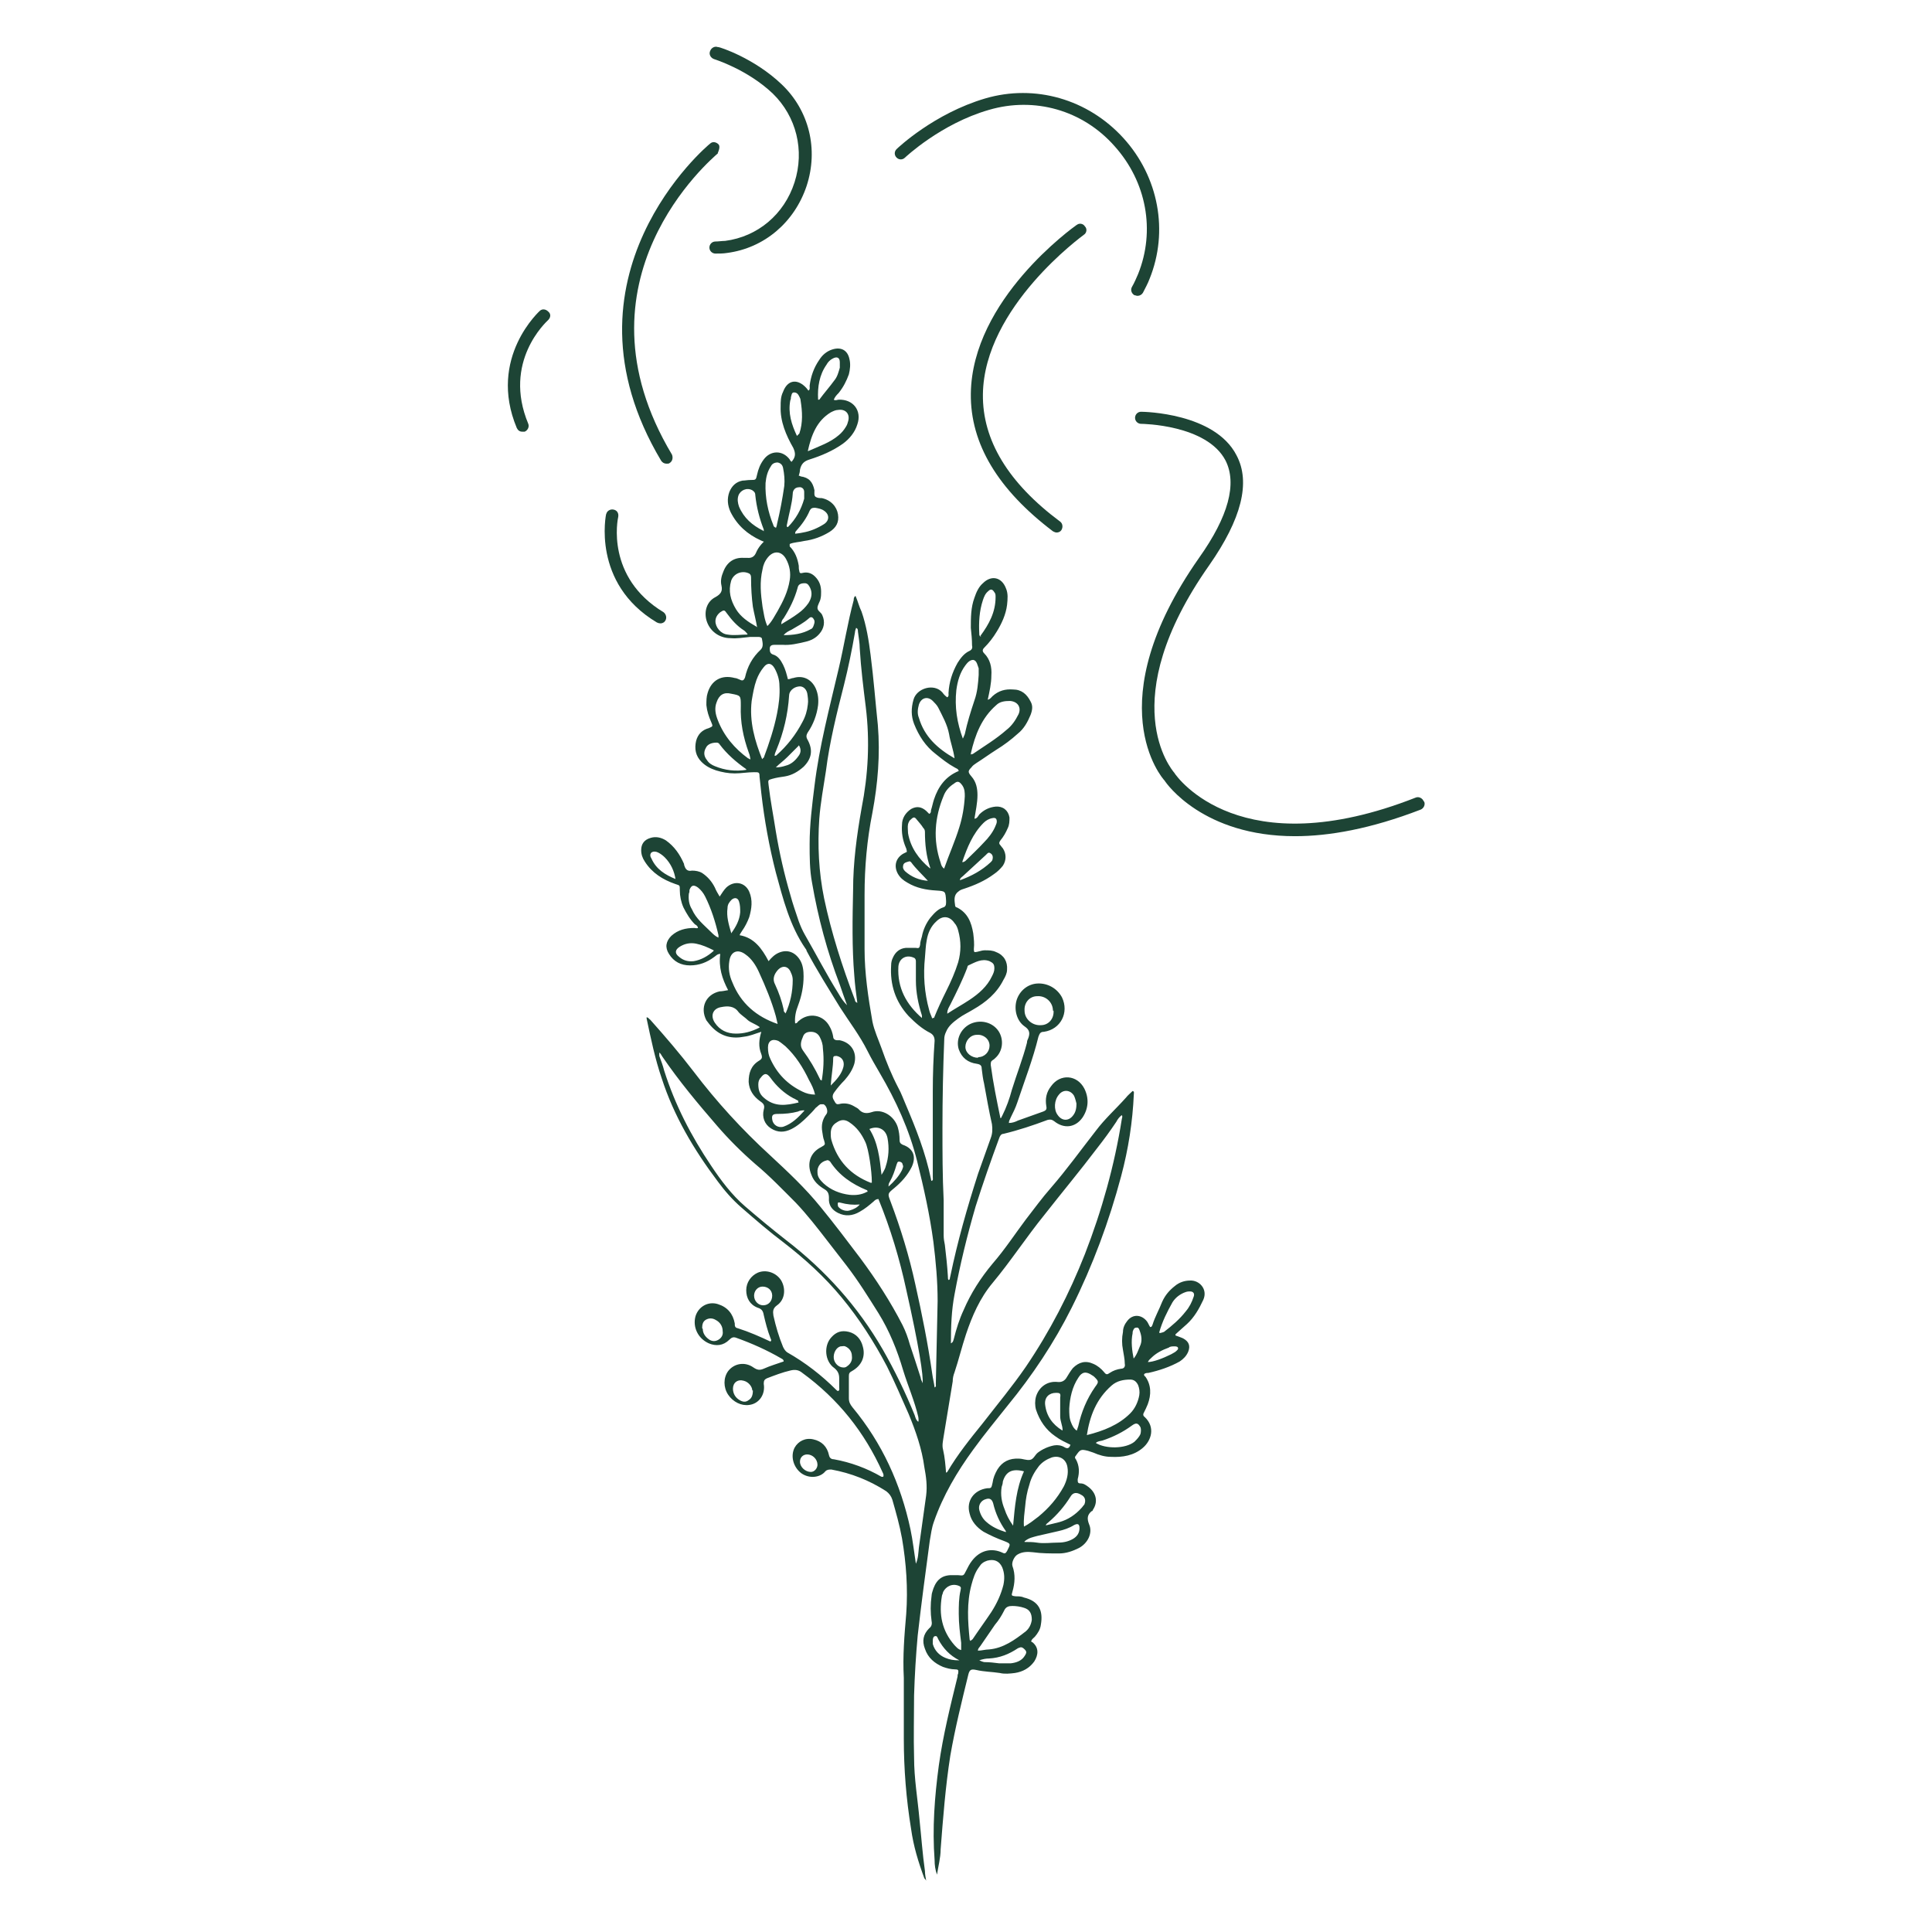 <svg viewBox="0 0 32 32" xmlns="http://www.w3.org/2000/svg" id="Layer_1"><path fill="#1d4435" d="M12.73,9c-.05-.02-.09-.03-.13-.05-.22-.1-.39-.25-.5-.47-.05-.11-.06-.22-.02-.33.04-.1.11-.17.22-.19.04,0,.08-.01.13-.01.09,0,.09,0,.11-.09.02-.09.05-.17.11-.25.11-.15.31-.16.43,0,0,.01.02.03.03.04.07-.08.07-.14.03-.23-.12-.21-.22-.44-.21-.69,0-.08,0-.16.04-.24.07-.19.22-.22.36-.09.02.02.04.04.06.07.03-.02.02-.05.02-.08.02-.16.07-.3.16-.43.05-.08.12-.14.21-.17.15-.05.26.01.29.16.02.08.01.17-.01.25-.04.11-.09.21-.17.31-.03.03-.06.06-.08.11.03.02.06,0,.08,0,.24-.01.39.18.31.41-.04.13-.13.24-.24.32-.17.12-.36.2-.55.26-.1.03-.14.08-.16.17,0,.03-.01.07-.02.1.02,0,.03.01.03.01.14.02.2.09.23.23,0,.04-.01.09.02.11.03.02.07.02.1.02.15.03.25.14.27.27.02.13-.03.22-.14.29-.13.08-.27.13-.42.15-.08.02-.17.02-.24.05,0,.02,0,.03,0,.04.09.09.13.2.15.32,0,.03,0,.06.01.09,0,.03.02.04.05.03.08-.02.15,0,.21.06.07.07.1.15.1.25,0,.04,0,.08-.01.12-.01.05-.05.1-.05.15,0,.05.06.07.08.12.05.11.03.22-.05.31-.06.07-.14.11-.23.13-.13.03-.25.06-.38.05-.04,0-.08,0-.13,0-.04,0-.08.01-.08.06,0,.04,0,.08.05.1.08.02.13.09.17.17.04.08.06.16.08.24.04,0,.06-.02.09-.02.16-.05.3.02.37.17.04.09.05.18.04.28-.02.16-.08.32-.17.45-.03.05-.03.08,0,.13.09.17.06.31-.07.44-.09.08-.19.14-.31.16-.07.01-.14.02-.21.04-.07.02-.07.02-.06.1.03.26.08.51.12.77.06.36.14.71.24,1.05.04.15.09.29.14.44.03.08.06.15.1.22.19.33.36.66.56.98.04.07.08.13.14.19-.04-.11-.08-.22-.12-.34-.21-.55-.36-1.11-.46-1.69-.04-.21-.04-.43-.04-.64,0-.32.04-.64.08-.96.08-.66.25-1.3.4-1.94.09-.38.15-.77.25-1.14,0-.02,0-.05.03-.07.04.09.06.18.1.26.08.23.12.48.15.72.05.39.08.78.12,1.16.04.49,0,.97-.09,1.45-.09.45-.13.9-.13,1.36,0,.3,0,.6,0,.9,0,.4.06.8.13,1.2.03.15.1.3.15.44.08.23.17.45.28.66.05.09.08.18.12.27.17.4.33.8.42,1.24,0,0,0,.02.01.03.03-.01.02-.04.02-.06,0-.48,0-.96,0-1.43,0-.28.01-.55.03-.83,0-.06-.02-.1-.07-.13-.14-.07-.25-.17-.36-.28-.22-.24-.31-.52-.29-.84,0-.05.01-.09.03-.13.04-.09.11-.15.21-.16.06,0,.11,0,.17,0,.05.01.06,0,.07-.05,0-.05.02-.1.03-.14.02-.11.07-.22.14-.31.06-.07.12-.14.21-.17.04-.01.05-.04.05-.08,0,0,0-.02,0-.03-.01-.16-.01-.16-.16-.17-.17-.01-.33-.04-.48-.13-.07-.04-.12-.08-.16-.15-.07-.13-.03-.26.09-.33.02-.01.04-.02.06-.03,0-.03-.01-.06-.02-.08-.05-.12-.07-.24-.06-.37,0-.11.06-.2.15-.26.09-.05.17-.04.25.03.02.02.03.03.05.05.03-.01.03-.04.03-.06.02-.06.03-.12.05-.18.07-.21.19-.38.41-.47-.01-.04-.04-.04-.07-.06-.11-.06-.21-.14-.31-.22-.17-.13-.28-.3-.36-.5-.05-.13-.05-.26-.01-.4.05-.19.34-.28.48-.12.02.03.05.06.08.08.03-.02.02-.05.02-.07.01-.18.06-.34.15-.5.05-.08.11-.16.2-.2.04-.02.05-.05.04-.09,0-.1-.01-.19-.02-.29,0-.17,0-.34.06-.5.03-.09.07-.18.14-.24.14-.14.31-.1.38.08.04.09.03.18.02.28-.02.16-.09.31-.17.44-.06.1-.13.19-.21.27-.03.03-.03.06,0,.09.1.1.13.23.12.37,0,.13-.03.26-.06.4.04-.01.06-.04.08-.06.1-.09.21-.12.34-.11.14,0,.23.08.29.2.04.07.03.14,0,.22-.05.12-.11.23-.21.31-.11.1-.23.19-.36.27-.11.07-.22.15-.33.22-.03.02-.06.04-.08.07-.06.06-.06.08,0,.15.08.09.1.2.1.31,0,.13-.03.26-.05.39.04,0,.06-.04.08-.07.08-.08.17-.12.27-.13.12-.01.21.06.23.18,0,.06,0,.12-.03.18-.03.07-.07.14-.12.2-.02.03-.03.05,0,.08.01.01.02.03.04.05.06.09.06.2,0,.29-.04.05-.09.1-.15.14-.15.11-.31.18-.49.24-.03.01-.07.02-.1.05-.08.06-.06.15-.05.23,0,.02.02.03.03.03.18.09.24.25.27.43.01.09.02.17.01.26,0,.02,0,.03.01.05.06,0,.11-.03.17-.03.07,0,.13,0,.19.03.13.05.19.16.18.29,0,.06-.03.12-.06.17-.11.22-.29.37-.5.49-.08.05-.17.09-.25.15-.08.06-.16.12-.2.22-.02.04-.03.08-.03.12-.02.49-.03.98-.03,1.47,0,.4,0,.8.02,1.2,0,.19,0,.38,0,.58,0,.06.01.11.02.16.02.17.04.35.05.52,0,.02,0,.05.01.06.03,0,.02-.04.03-.06.12-.58.28-1.14.46-1.7.07-.2.14-.39.21-.59.03-.08.03-.15.02-.23-.05-.22-.09-.45-.13-.67-.02-.08-.03-.17-.04-.25,0-.05-.02-.07-.08-.08-.15-.02-.25-.1-.3-.24-.05-.16.03-.34.19-.42.17-.08.37-.03.47.12.09.14.07.33-.05.44-.01.01-.03.03-.05.04-.03.02-.03.04-.03.08.04.3.1.59.16.88,0,0,0,0,0,0,.02,0,.02-.03.03-.04.07-.14.12-.28.16-.43.08-.26.18-.51.25-.78,0-.03.01-.05.02-.07.03-.08.03-.14-.06-.2-.13-.09-.18-.28-.13-.44.05-.15.18-.26.34-.27.17-.01.33.08.41.23.12.25-.02.53-.3.57-.06,0-.07.03-.09.08-.09.37-.23.73-.35,1.09-.03.09-.07.17-.11.25-.01.03-.03.05-.03.09.06,0,.11-.02.15-.04.14-.05.28-.1.42-.15.05-.02.06-.04.05-.09-.02-.12,0-.23.08-.33.15-.21.43-.19.55.04.08.16.07.33-.03.48-.12.17-.31.19-.47.06-.04-.03-.07-.03-.11-.02-.24.09-.48.17-.73.23-.04,0-.06.04-.07.07-.14.38-.27.75-.39,1.13-.14.48-.26.97-.35,1.46-.05.26-.06.53-.06.81.04-.02.04-.05.05-.08.04-.16.09-.32.16-.47.12-.28.28-.53.48-.77.2-.23.37-.49.55-.73.14-.18.27-.36.42-.53.26-.3.49-.62.74-.94.15-.2.33-.36.5-.55.03-.04.07-.07.11-.11.03.01.02.03.02.05-.02.46-.09.91-.21,1.36-.2.75-.47,1.48-.82,2.18-.29.58-.65,1.12-1.06,1.62-.19.24-.39.48-.57.73-.27.37-.5.76-.65,1.19-.04.11-.05.21-.07.32-.07.52-.14,1.04-.2,1.57-.03.33-.05.66-.06.99,0,.34-.01.69,0,1.03,0,.35.06.69.09,1.03.03.28.05.57.09.85,0,.05.01.1.02.16-.01-.02-.02-.03-.03-.04-.1-.27-.18-.53-.22-.82-.08-.49-.12-.99-.12-1.49,0-.26,0-.53,0-.79,0-.07,0-.15,0-.22-.02-.36.01-.71.04-1.06.03-.42,0-.84-.07-1.25-.04-.22-.1-.43-.16-.64-.02-.06-.05-.1-.1-.14-.28-.18-.58-.3-.91-.36-.04,0-.07,0-.1.03-.08.1-.26.13-.4.03-.13-.1-.18-.28-.11-.42.06-.11.18-.17.31-.14.14.03.23.12.26.26.01.05.04.07.08.07.28.05.55.15.79.29,0,0,.02,0,.03,0,.01-.03,0-.05-.01-.07-.3-.67-.74-1.22-1.33-1.65-.06-.05-.12-.06-.2-.04-.13.03-.26.08-.39.13-.04.02-.05.04-.05.09.03.18-.08.33-.24.35-.13.02-.27-.05-.35-.17-.08-.12-.08-.28,0-.39.1-.13.28-.16.42-.06.06.04.1.05.17.02.11-.05.22-.08.33-.12,0-.03-.02-.04-.04-.05-.24-.14-.49-.25-.74-.34-.05-.02-.08-.01-.12.03-.1.1-.22.11-.34.06-.18-.08-.27-.27-.22-.45.05-.16.21-.25.37-.2.16.05.25.16.28.32,0,.04,0,.07.05.08.19.06.37.14.54.22.03-.02,0-.05,0-.06-.05-.13-.08-.25-.11-.38-.01-.06-.03-.1-.1-.12-.13-.05-.19-.16-.19-.29,0-.13.08-.24.19-.29.14-.06.31,0,.39.13.08.14.06.32-.07.41-.07.05-.07.1-.06.17.04.18.09.35.16.52.02.04.04.07.07.09.3.17.57.38.81.62,0,0,.02.02.03.02.03-.01.02-.04.02-.06,0-.05,0-.1,0-.15,0-.07-.02-.12-.08-.17-.16-.11-.18-.37-.05-.51.08-.09.17-.12.29-.09.12.03.2.12.23.24.05.17-.02.32-.18.41-.04.02-.05.04-.05.08,0,.12,0,.25,0,.37,0,.06.02.1.06.15.49.59.8,1.27.96,2.02.04.19.06.38.09.57.04-.09.04-.18.05-.27.04-.29.08-.57.12-.86.02-.16,0-.31-.03-.47-.04-.3-.14-.59-.26-.88-.12-.27-.23-.53-.36-.79-.21-.4-.46-.79-.75-1.14-.28-.34-.61-.64-.96-.91-.24-.18-.47-.38-.7-.58-.15-.13-.28-.28-.39-.43-.4-.53-.73-1.09-.93-1.71-.11-.32-.18-.66-.25-.99,0,0,0-.01,0-.02.03,0,.04.03.06.04.25.28.49.56.72.86.38.5.8.96,1.27,1.39.29.27.58.54.83.85.23.28.44.56.66.85.26.35.5.72.7,1.11.05.1.09.21.12.32.06.18.12.36.18.55,0,.03.02.05.03.09.02-.1-.06-.62-.27-1.55-.11-.51-.26-1.01-.46-1.5-.04,0-.06.02-.08.04-.07.06-.14.12-.23.17-.12.07-.24.08-.36.02-.1-.05-.16-.13-.15-.25,0-.07-.02-.11-.07-.14-.1-.06-.18-.13-.22-.24-.08-.19-.02-.37.16-.46.07-.04.07-.04.05-.11-.02-.05-.02-.09-.03-.14-.02-.11,0-.21.07-.3.03-.04,0-.14-.05-.16-.02,0-.03,0-.05,0-.03.01-.05.04-.08.06-.04.05-.09.1-.13.14-.08.08-.17.16-.27.21-.12.06-.23.06-.34-.01-.11-.07-.15-.19-.12-.31.02-.07,0-.1-.06-.14-.11-.08-.18-.18-.19-.32,0-.15.04-.27.17-.35.05-.03.06-.05.04-.11-.05-.12-.04-.24,0-.37-.1.03-.19.07-.28.08-.2.04-.38,0-.53-.15-.04-.04-.07-.08-.1-.12-.11-.21-.01-.43.22-.48.04,0,.08-.01.14-.02-.1-.19-.16-.38-.13-.6-.05,0-.07.03-.1.05-.12.09-.25.14-.4.14-.15,0-.27-.06-.35-.19-.07-.11-.05-.21.04-.3.11-.1.24-.13.38-.13.02,0,.04.01.06,0,0-.03-.03-.05-.05-.06-.08-.08-.14-.18-.19-.28-.04-.09-.06-.19-.06-.28,0-.1,0-.08-.08-.11-.2-.07-.38-.18-.5-.37-.04-.06-.06-.12-.06-.19,0-.1.05-.17.15-.2.09-.03.18-.01.26.04.14.1.23.23.3.39,0,.01,0,.02.01.04q.03.09.12.07c.06,0,.12.01.17.04.09.06.16.14.21.24.02.05.05.1.08.15.04-.06.07-.11.11-.15.13-.12.31-.09.38.07.06.14.04.28,0,.42-.03.08-.07.16-.12.23-.01.02-.03.04-.04.07.24.04.37.22.48.43.05-.06.1-.11.17-.14.14-.06.27-.01.35.12.05.08.06.18.06.27,0,.16-.03.32-.09.48-.04.1-.06.2-.05.3.04,0,.04-.03.06-.04.17-.15.41-.1.51.09.03.05.05.11.06.17,0,.04.03.06.07.06.01,0,.03,0,.04,0,.19.04.29.2.24.39-.03.1-.09.19-.16.27-.06.06-.12.13-.17.2-.03.04-.04.08-.01.13.04.07.04.08.12.06.07-.01.14,0,.21.04.03.02.06.03.08.05.06.07.13.08.22.05.17-.06.37.06.43.25.02.07.03.14.03.21,0,.04.01.06.05.08.18.06.23.2.15.37-.07.14-.17.25-.29.35-.11.09-.11.09-.06.22.17.45.31.91.41,1.37.11.49.21.99.28,1.48.01.08.03.15.04.23.03-.01.02-.04.02-.05.01-.46.02-.92.03-1.38,0-.33-.03-.66-.07-.98-.06-.45-.16-.9-.27-1.34-.13-.52-.35-1-.62-1.46-.07-.12-.14-.24-.2-.36-.13-.26-.3-.48-.46-.73-.19-.31-.38-.61-.55-.93,0-.01-.01-.03-.02-.04-.26-.38-.37-.82-.49-1.26-.11-.43-.19-.87-.24-1.31-.01-.09-.02-.19-.03-.28,0-.07-.01-.07-.09-.07-.11,0-.21.02-.32.02-.11,0-.21-.02-.31-.05-.09-.03-.17-.07-.24-.14-.1-.1-.12-.22-.09-.35.03-.11.1-.18.21-.21.07-.03.07-.03.04-.1-.04-.09-.07-.18-.08-.28,0-.07,0-.14.02-.2.06-.21.23-.31.45-.25.03,0,.06.02.09.03.04.02.06.01.08-.04.04-.18.12-.33.26-.46.05-.05.03-.12.02-.18,0-.02-.03-.03-.05-.03-.05,0-.1,0-.15,0-.11.01-.21.03-.32.02-.19,0-.35-.12-.4-.3-.04-.15.01-.31.15-.38.09-.05.12-.1.1-.19-.02-.08,0-.16.03-.23.06-.16.18-.24.34-.23.02,0,.04,0,.06,0q.1.01.14-.08c.04-.1.12-.19.22-.26ZM15.65,24.4s.03-.01.04-.02c.17-.29.38-.55.59-.81.24-.31.49-.61.71-.93.4-.59.72-1.21.98-1.87.28-.72.49-1.47.61-2.23,0-.02.02-.04,0-.07-.04.03-.07.07-.09.11-.1.15-.21.3-.32.44-.28.37-.58.73-.87,1.1-.3.37-.56.77-.86,1.13-.21.25-.34.55-.44.85-.07.21-.12.42-.19.63-.02.05-.03.1-.03.15-.05.3-.1.61-.15.91-.01.07-.03.15-.01.22.03.13.04.26.05.39ZM14.18,10.4s-.02.05-.02.08c-.05.29-.11.58-.18.86-.12.47-.24.95-.3,1.43-.04.26-.09.53-.11.79-.03.44-.01.88.08,1.32.12.57.3,1.13.51,1.68,0,.02.01.04.04.05-.02-.15-.04-.3-.05-.45-.04-.47-.03-.95-.02-1.42,0-.45.06-.9.14-1.35.11-.56.14-1.11.07-1.68-.04-.32-.08-.64-.1-.97,0-.09-.02-.19-.03-.28,0-.02,0-.05-.03-.06ZM10.92,17.42s0,.04,0,.07c.03.08.06.16.08.24.18.57.45,1.09.78,1.58.16.24.34.48.56.67.22.19.45.38.68.56.65.5,1.19,1.1,1.6,1.81.2.35.38.72.53,1.09.01.03.02.08.06.11.01-.04,0-.06,0-.08-.06-.26-.17-.51-.25-.77-.1-.34-.23-.66-.41-.95-.17-.27-.33-.53-.53-.79-.1-.13-.21-.27-.31-.4-.17-.22-.34-.44-.53-.64-.22-.22-.43-.44-.67-.64-.23-.2-.44-.41-.63-.63-.32-.37-.63-.74-.91-1.15-.02-.03-.03-.06-.06-.07ZM15.45,16.86s.02,0,.02,0c.06-.15.13-.3.2-.44.08-.16.15-.32.2-.48.05-.18.05-.35,0-.53-.01-.04-.03-.09-.06-.12-.08-.12-.2-.13-.3-.03-.09.08-.14.19-.16.31-.02.1-.02.19-.03.29-.03.29-.01.58.07.87.01.05.04.1.05.14ZM12.62,12.58s.02-.03.03-.03c.09-.24.17-.48.22-.73.03-.15.05-.31.04-.46,0-.1-.03-.2-.08-.29-.05-.09-.12-.1-.18-.02-.05.06-.09.13-.12.21-.04.11-.06.23-.08.35-.04.34.05.66.18.98ZM12.88,16.96s-.02-.09-.03-.13c-.07-.25-.17-.49-.28-.73-.05-.11-.12-.22-.22-.29-.13-.1-.25-.05-.27.11-.02.12,0,.24.05.35.14.35.4.57.75.69ZM15.63,14.39s.01,0,.01-.01c.08-.23.18-.45.25-.68.05-.16.08-.33.09-.51,0-.06,0-.12-.04-.18-.05-.07-.08-.08-.14-.03-.08.05-.14.12-.17.2-.15.36-.18.73-.05,1.11.01.04.02.07.06.1ZM14.44,19.57c0-.16-.05-.54-.11-.66-.06-.13-.14-.24-.26-.32-.07-.05-.14-.05-.21,0-.07.04-.1.1-.1.18,0,.04,0,.07.01.11.1.35.32.58.65.71,0,0,.01,0,.02,0ZM12.71,10.37c.08-.08.12-.17.17-.25.09-.16.17-.32.2-.51.02-.12,0-.24-.06-.35-.07-.13-.2-.15-.3-.03-.05.06-.08.13-.09.2-.05.21-.03.41,0,.62.02.1.03.21.08.32ZM12.43,12.58s-.01-.08-.03-.12c-.09-.25-.14-.5-.13-.77,0-.17,0-.17-.16-.2-.12-.03-.2.02-.24.14-.04.1-.02.2.02.3.1.26.28.47.5.63.01,0,.03.02.05.02ZM16.09,12.49s.01,0,.02,0c.19-.13.39-.25.56-.4.09-.07.15-.16.2-.26.05-.11-.01-.21-.14-.22-.09,0-.17.01-.23.07-.24.21-.35.49-.42.8,0,0,0,.01,0,.02ZM13.5,18.13c-.02-.09-.06-.17-.1-.24-.1-.21-.22-.4-.39-.56-.04-.03-.07-.06-.12-.09-.1-.04-.17,0-.17.11,0,.07.01.13.04.19.11.24.28.42.53.54.06.03.13.05.21.05ZM15.94,12.25s.03-.06.04-.09c.04-.19.1-.38.16-.56.05-.14.06-.28.07-.42,0-.04,0-.07,0-.11-.02-.05-.03-.13-.09-.14-.06,0-.1.05-.13.09-.09.12-.13.26-.15.41-.03.28.01.54.11.81ZM15.81,12.56c-.02-.15-.07-.27-.09-.4-.03-.16-.11-.3-.18-.44-.02-.04-.06-.08-.09-.11-.08-.08-.19-.06-.23.06-.02.07-.03.15,0,.22.09.31.31.51.59.67ZM15.69,16.79c.12-.08.25-.15.37-.23.15-.1.29-.22.37-.39.02-.04.04-.08.04-.13,0-.07-.02-.09-.08-.12-.13-.05-.24.02-.35.07-.01,0-.02.03-.02.04-.08.21-.18.41-.28.61-.02.04-.05.08-.05.14ZM12.82,12.52s.03,0,.04-.01c.18-.16.32-.34.43-.55.05-.09.08-.19.09-.29.01-.06,0-.13-.01-.19-.02-.08-.08-.12-.14-.11-.09.01-.16.08-.16.15-.02.31-.09.61-.21.9-.01.03-.03.06-.03.1ZM12.54,10.39c-.02-.12-.05-.23-.07-.34-.02-.15-.03-.31-.03-.47,0-.03,0-.06-.03-.08-.12-.06-.26,0-.3.12-.05.17-.01.32.08.47.08.13.2.21.34.29ZM12.85,8.75s.02-.05.02-.07c.05-.21.09-.42.12-.63.01-.1,0-.2-.02-.3-.01-.05-.04-.08-.09-.09-.05,0-.09.02-.11.06-.06.09-.08.18-.09.28-.01.24.04.48.13.7,0,.01.01.03.04.04ZM13.39,7.47c.18-.08.36-.14.5-.26.05-.04.09-.09.12-.14.02-.03.03-.06.04-.1.03-.12-.05-.2-.17-.18-.04,0-.08.02-.12.04-.23.14-.32.37-.38.64ZM15.27,16.87s0-.04,0-.05c-.06-.19-.1-.38-.1-.58,0-.1,0-.21,0-.31,0-.02,0-.04-.02-.06-.13-.07-.26,0-.27.14-.02.35.13.63.4.86ZM12.58,17.01c-.07-.05-.14-.07-.19-.11-.05-.05-.12-.09-.16-.14-.07-.1-.18-.1-.28-.08-.14.02-.19.14-.11.26.08.12.2.18.35.18.13,0,.25-.03.39-.1ZM14.37,19.74s0-.03-.02-.03c-.24-.1-.45-.24-.6-.47,0,0,0,0,0,0-.02-.02-.04-.03-.06-.02-.09.02-.16.1-.15.2,0,.08.05.13.1.18.12.11.27.17.43.19.1.01.2,0,.29-.05ZM11.9,15.52s0-.02,0-.03c-.05-.22-.12-.44-.22-.64-.03-.06-.07-.11-.12-.15-.07-.05-.11-.04-.14.04,0,.02,0,.04-.01.06-.01.09,0,.18.05.26.07.16.2.26.32.38.03.03.07.07.12.09ZM13.61,17.9c.03-.18.04-.35.02-.53,0-.07-.02-.13-.05-.19-.03-.06-.08-.09-.15-.09-.06,0-.11.02-.13.08-.03.07-.06.15,0,.23.11.15.2.3.28.47,0,.01.01.02.04.03ZM17.44,16.74c0-.14-.12-.25-.26-.24-.13,0-.22.11-.21.24,0,.14.13.25.27.24.13,0,.22-.11.21-.24ZM12.36,12.76s0-.02,0-.02c-.17-.12-.32-.25-.44-.41-.01-.02-.03-.03-.05-.03-.07,0-.15.02-.18.09-.04.07-.03.14.02.2.03.05.08.08.13.1.17.07.34.09.53.06ZM13.22,18.25s0-.02,0-.02c-.03-.01-.05-.03-.08-.04-.15-.08-.28-.2-.38-.34-.06-.08-.1-.08-.16,0-.03.03-.04.07-.04.11,0,.09.02.16.09.22.18.16.37.13.58.08ZM12.65,8.8s0-.03,0-.03c-.07-.18-.12-.37-.14-.57,0-.04-.02-.06-.05-.08-.09-.05-.2,0-.23.09-.02.06-.01.12.01.18.08.19.22.31.4.4ZM13.01,16.79c.08-.18.12-.36.12-.56,0-.04-.01-.08-.03-.12-.04-.11-.14-.13-.22-.04-.06.07-.09.15-.04.24.06.13.11.27.14.41,0,.02,0,.04.03.06ZM15.41,14.38c-.07-.2-.09-.4-.09-.6,0-.03-.01-.05-.03-.07-.03-.05-.07-.09-.11-.14-.03-.04-.05-.04-.09,0-.03.02-.04.05-.05.08-.01.05,0,.1,0,.15.04.24.18.43.36.58ZM15.95,14.28s.03-.01.04-.02c.1-.1.21-.2.31-.31.07-.07.14-.16.18-.25.01-.03.03-.06.03-.09,0-.05-.02-.07-.07-.06-.06.01-.11.04-.15.08-.18.18-.27.41-.35.64,0,0,0,0,0,.01ZM12.94,10.34c.1-.06.2-.12.28-.18.07-.05.12-.1.17-.17.05-.08.07-.16.03-.25-.02-.04-.04-.08-.09-.08-.07,0-.11.02-.12.08-.05.18-.13.34-.23.5-.02.02-.04.05-.04.1ZM17.83,18.28s-.02-.09-.04-.13c-.06-.1-.18-.11-.25-.02-.08.09-.09.25-.02.34.07.1.18.1.25.01.05-.06.06-.13.06-.21ZM16.24,10.53c.14-.19.25-.39.25-.64,0-.03,0-.06-.02-.08-.03-.05-.06-.06-.1-.02-.05.04-.07.09-.09.15-.06.18-.07.37-.06.56,0,.02,0,.03.03.05ZM13.55,6.62s.01,0,.02,0c.08-.11.17-.21.25-.32.05-.06.07-.14.09-.21,0-.03,0-.06,0-.09,0-.08-.05-.1-.12-.06-.04.02-.08.06-.1.1-.12.17-.15.37-.14.57ZM11.82,15.74c-.1-.05-.19-.09-.29-.11-.1-.02-.19,0-.27.05-.08.05-.09.11-.01.17.07.06.15.08.24.07.12-.02.23-.08.33-.17ZM13.17,8.84s.09-.01.13-.02c.12-.02.24-.07.35-.14.09-.06.09-.16,0-.22-.04-.03-.09-.04-.15-.05-.05,0-.07.01-.09.05-.05.12-.13.23-.22.33-.01.01-.02.02-.02.05ZM14.6,19.46s.06-.09.07-.14c.05-.15.06-.31.03-.47-.03-.15-.16-.21-.3-.15.14.22.17.48.2.75ZM16.2,17.51c.11,0,.19-.09.19-.19,0-.11-.1-.19-.21-.18-.11,0-.19.1-.19.2,0,.1.1.18.21.18ZM12.38,10.5s-.04-.05-.06-.06c-.11-.07-.2-.17-.28-.28-.04-.06-.05-.06-.11-.02-.05.04-.08.09-.08.15,0,.1.09.21.2.22.11.02.22,0,.33,0ZM13.2,7.22s.03-.03.04-.04c.06-.18.05-.36.02-.55,0-.02-.01-.04-.02-.06-.02-.04-.04-.07-.09-.07-.04,0-.04.05-.05.08,0,.02,0,.03-.01.05-.04.21.02.4.11.59ZM11.64,22.01c0,.08.05.14.11.18.05.03.1.03.15,0,.05-.03.08-.08.07-.14,0-.08-.04-.15-.12-.19-.05-.03-.11-.03-.16,0-.05.03-.06.08-.06.14ZM13.03,8.73s.01,0,.02,0c.13-.13.22-.29.27-.47,0-.03,0-.07,0-.11,0-.04-.02-.07-.06-.08-.04,0-.07,0-.1.03-.02.02-.03.05-.03.08-.01.16-.06.32-.09.48,0,.02-.02.05,0,.07ZM11.19,14.57c-.02-.14-.08-.27-.18-.37-.03-.03-.07-.06-.11-.08-.04-.02-.08-.02-.11,0-.03.03-.02.07,0,.1.08.18.23.27.4.34ZM12.11,15.46c.08-.11.14-.22.15-.35,0-.06,0-.12-.02-.18-.02-.06-.07-.07-.12-.03-.04.04-.07.08-.07.14-.02.14.02.27.06.41ZM12.46,23.03c0-.06-.06-.14-.14-.16-.1-.03-.18.03-.18.13,0,.08.04.15.11.19.05.03.1.04.15,0,.05-.03.07-.08.07-.16ZM13.98,22.65s.03,0,.05-.02c.06-.04.09-.1.08-.17,0-.07-.04-.13-.11-.16-.02-.01-.05,0-.08,0-.07.02-.12.11-.11.2.01.08.08.15.16.15ZM13.32,18.39s-.07,0-.1.02c-.11.03-.22.04-.34.04-.08,0-.1.02-.09.09.01.09.1.15.19.12.14-.05.24-.15.34-.26ZM12.79,21.46c0-.09-.07-.15-.16-.15-.08,0-.14.07-.14.15,0,.09.07.16.15.16.09,0,.15-.07.15-.16ZM15.9,14.58c.19-.07.36-.16.51-.3.01-.01.03-.03.03-.05.01-.04,0-.08-.04-.1-.03-.02-.05.01-.07.03-.13.12-.25.23-.38.35-.02.02-.05.03-.05.07ZM12.97,10.52c.17,0,.32-.02.46-.1.03-.01.04-.04.05-.07.01-.03.02-.06,0-.09-.02-.04-.05-.05-.08-.02-.09.08-.19.13-.29.19-.04.02-.09.04-.13.09ZM13.54,24.26c0-.09-.08-.17-.17-.17-.07,0-.12.05-.12.12,0,.09.09.17.18.17.06,0,.11-.06.11-.12ZM13.76,17.98c.1-.1.18-.19.21-.31.02-.09-.02-.16-.11-.18-.04,0-.06,0-.06.04,0,.14-.03.28-.04.45ZM15.37,14.59c-.1-.11-.2-.2-.28-.31-.01-.01-.03-.02-.04-.01-.04.01-.08.02-.09.06-.01.04,0,.07.03.1.1.09.23.15.39.16ZM13.23,12.35c-.07.07-.13.13-.19.19-.06.06-.13.11-.19.17.06,0,.11-.01.17-.03.08-.02.15-.08.2-.15.04-.05.06-.11.01-.19ZM14.72,19.65c.09-.08.17-.17.22-.27.01-.03.03-.06.01-.09,0-.03-.03-.05-.06-.05-.03,0-.03.03-.04.05-.03.1-.06.19-.11.28-.01.02-.03.04-.02.09ZM14.24,19.95c-.11.01-.21,0-.32-.03-.01,0-.03-.01-.04,0-.01.02,0,.04,0,.06.03.05.12.09.19.07.07-.02.13-.05.17-.1Z"></path><path fill="#1d4435" d="M19.47,22.12s.09.03.13.05c.09.05.12.12.08.22-.03.07-.08.12-.14.16-.16.09-.34.15-.52.19-.02,0-.05,0-.07.02,0,.02,0,.03.02.04.1.14.1.3.04.46-.02.05-.04.09-.06.13-.02.03-.02.06.01.08.18.17.11.39-.03.51-.15.13-.34.16-.53.15-.1,0-.2-.03-.29-.07-.03-.01-.06-.02-.09-.03-.12-.03-.13-.02-.2.08-.02.02-.02.04,0,.06.06.11.06.22.03.33,0,.05,0,.07.05.07.05,0,.09.03.13.06.13.1.16.25.07.38,0,0,0,.02-.02.02-.07.06-.08.12-.04.22.06.14-.02.31-.17.39-.1.05-.21.09-.33.09-.14,0-.29,0-.43-.02-.09-.01-.18-.01-.26.04-.05.03-.1.13-.08.19.05.14.04.28,0,.42-.02.07-.02.07.05.08.05,0,.1,0,.14.02.25.06.32.22.28.45-.01.08-.05.14-.1.2-.02.02-.05.04-.06.07,0,0,0,.02.02.02.11.09.1.21.03.32-.08.11-.19.17-.32.19-.08.01-.17.02-.25,0-.13-.02-.26-.02-.39-.05-.09-.02-.11,0-.13.07-.11.45-.22.89-.3,1.35-.08.51-.12,1.03-.16,1.55,0,.14-.04.28-.06.42-.03-.08-.04-.16-.04-.24-.04-.53,0-1.05.07-1.57.07-.5.19-.98.31-1.47,0-.02,0-.03.01-.05.01-.06,0-.07-.05-.07-.07,0-.14-.02-.2-.04-.14-.06-.25-.15-.3-.3-.05-.13-.03-.24.07-.34.04-.03.05-.07.04-.12-.02-.14-.02-.28,0-.42,0-.04.02-.08.03-.12.06-.16.16-.23.34-.22.02,0,.05,0,.07,0,.09.01.09.01.13-.07.03-.06.06-.12.1-.17.13-.17.32-.22.51-.13.04.02.05,0,.07-.03.06-.12.07-.12-.06-.17-.11-.04-.22-.09-.33-.15-.11-.07-.2-.17-.23-.3-.06-.21.07-.39.29-.42.07,0,.07,0,.09-.09.01-.08.04-.15.08-.22.08-.13.2-.19.36-.18.06,0,.12.03.18.02.06-.01.08-.08.13-.12.08-.06.17-.1.27-.12.06-.01.12,0,.17.03.05.03.08.02.1-.04-.08-.04-.17-.08-.25-.14-.16-.11-.26-.26-.32-.44-.02-.07-.02-.15,0-.22.05-.16.19-.26.36-.24q.1.01.15-.08c.03-.05.06-.1.1-.15.1-.1.21-.13.34-.07.07.03.13.08.18.14.03.04.05.04.09.01.06-.04.12-.06.19-.07.05,0,.07-.04.06-.08,0-.08-.02-.16-.03-.23-.02-.1-.02-.2,0-.3,0-.07.03-.13.07-.18.09-.12.24-.11.33.01.02.03.03.06.05.09.03,0,.03-.02.04-.04.04-.13.11-.25.16-.38.05-.11.12-.19.21-.26.07-.06.16-.09.25-.09.15-.01.3.14.22.32-.07.15-.15.29-.27.4-.06.05-.12.11-.19.17ZM16.07,27.18s.03-.02.04-.03c.1-.15.21-.3.31-.45.09-.14.16-.29.2-.45.02-.1.02-.19-.02-.29-.05-.11-.14-.14-.25-.11-.06.02-.1.05-.13.1-.07.09-.1.19-.13.3-.08.3-.06.6-.03.9,0,0,0,.02.01.02ZM16.95,25.29c.1-.05.17-.11.25-.17.17-.14.31-.3.42-.5.05-.1.08-.21.06-.32-.02-.13-.13-.2-.26-.16-.08.03-.15.07-.21.14-.07.09-.13.19-.16.31-.04.12-.06.24-.07.36-.01.11-.03.21-.02.34ZM18,23.77c.28-.07.53-.17.72-.36.08-.08.13-.19.15-.3.01-.06,0-.12-.02-.17-.03-.06-.07-.09-.13-.09-.11,0-.22.02-.31.1-.25.22-.36.5-.41.83ZM16.2,27.34c.06,0,.12-.02.18-.02.24-.02.43-.16.61-.3.06-.05.09-.12.1-.19,0-.1-.03-.17-.13-.2-.06-.02-.13-.03-.19-.03-.06,0-.11.01-.14.08-.04.08-.09.16-.15.23-.08.12-.16.23-.24.35-.02.03-.05.05-.04.09ZM15.92,27.33s0-.09,0-.12c-.02-.16-.04-.32-.04-.48,0-.13,0-.26.03-.39,0-.02.02-.05-.02-.07-.11-.05-.22,0-.27.1,0,.02-.02.05-.02.07-.05.3,0,.57.21.81.03.03.06.07.11.08ZM17.83,23.71s.02-.06.03-.09c.05-.23.14-.45.28-.65.06-.08.06-.09-.01-.16-.01-.01-.02-.02-.04-.03-.1-.07-.17-.06-.23.04-.1.15-.14.33-.15.51,0,.08,0,.16.03.23.02.05.04.1.1.14ZM16.96,24.37c-.19-.05-.3,0-.35.17,0,.03-.01.06-.02.09-.02.13,0,.25.05.37.03.09.07.17.14.27.03-.32.05-.61.18-.9ZM19.21,22.08s.05-.01.07-.02c.13-.1.26-.21.36-.34.06-.07.1-.15.13-.24.02-.05,0-.09-.06-.09-.02,0-.04,0-.07.01-.09.03-.17.09-.22.17-.09.16-.17.32-.22.5ZM18.15,23.9c.16.1.49.1.64-.02.04-.04.08-.08.1-.13.01-.04.01-.08,0-.11-.04-.07-.07-.08-.14-.03-.15.11-.31.19-.49.25-.04.01-.08.01-.11.04ZM17.3,25.27c.09-.02.17-.04.25-.06.14-.04.26-.12.36-.23.02-.02.03-.04.05-.06.03-.07.01-.13-.05-.16-.08-.05-.14-.04-.18.03-.1.16-.22.3-.36.42-.02.02-.05.03-.05.07ZM16.97,25.54c.07,0,.14,0,.2.01.12.02.24,0,.36,0,.09,0,.17-.02.24-.06.07-.04.11-.1.11-.18,0-.07-.03-.08-.09-.05-.08.05-.17.08-.26.1-.12.03-.23.05-.35.08-.07.02-.14.03-.21.09ZM16.66,25.39s0-.03,0-.03c-.1-.14-.17-.29-.21-.46-.02-.07-.06-.09-.12-.07-.08.02-.13.1-.11.18.02.08.06.15.12.2.09.08.2.13.33.17ZM17.6,23.69c0-.08-.04-.15-.04-.23,0-.1,0-.21,0-.31.01-.07,0-.08-.07-.08-.11,0-.19.07-.18.19.02.19.12.33.28.43ZM16.22,27.5s.06.03.09.03c.08,0,.16.01.24.02.06,0,.13,0,.19,0,.09-.01.18-.04.23-.12.04-.06.04-.08-.02-.13-.04-.03-.06-.01-.09,0-.15.1-.3.16-.48.17-.05,0-.1.01-.16.03ZM18.77,22.51c.06-.07.08-.14.11-.21.04-.08.03-.17,0-.25-.01-.03-.02-.07-.06-.06-.04,0-.05.04-.06.07,0,0,0,.01,0,.02-.03.14-.01.29.02.44ZM19.01,22.56c.09,0,.25-.06.39-.13.03-.02.06-.03.08-.05.02-.02.04-.03.03-.06-.01-.02-.04-.02-.06-.02-.03,0-.07,0-.09.02-.11.04-.21.09-.29.17-.02.02-.05.04-.06.08ZM15.89,27.5c-.16-.08-.27-.2-.35-.35-.01-.02-.02-.06-.05-.05-.03,0-.04.04-.04.07,0,.02,0,.04,0,.06.03.11.11.19.21.23.07.03.14.04.22.04Z"></path><path fill="#1d4435" d="M17.84,3.72c-.07.05-1.74,1.24-1.76,2.8-.01.83.45,1.59,1.36,2.28.02.01.04.02.06.02.03,0,.06-.01.08-.04.03-.05.02-.11-.02-.14-.86-.64-1.29-1.35-1.28-2.11.02-1.45,1.66-2.63,1.67-2.64.05-.03.06-.1.02-.14-.03-.05-.1-.06-.14-.02Z"></path><path fill="#1d4435" d="M23.58,13.27c-.02-.05-.08-.08-.13-.06-2.9,1.14-3.95-.33-4-.41-.04-.05-1.01-1.18.58-3.44.53-.76.69-1.37.45-1.82-.36-.7-1.53-.72-1.58-.72h0c-.06,0-.1.05-.1.1,0,.06.05.1.1.1.01,0,1.09.01,1.4.61.19.38.05.92-.44,1.61-1.69,2.41-.61,3.65-.57,3.69.03.05.64.92,2.16.92.56,0,1.25-.12,2.08-.44.05-.02.08-.08.06-.13Z"></path><path fill="#1d4435" d="M18.93,4.85c.04-.08.08-.15.11-.23.32-.79.15-1.69-.43-2.33-.59-.65-1.47-.9-2.29-.66-.85.25-1.45.82-1.47.84-.04.04-.04.1,0,.14.04.04.1.04.14,0,0,0,.59-.56,1.39-.79.75-.22,1.55,0,2.08.6.53.59.68,1.4.39,2.12-.03.07-.06.14-.1.21-.03.05-.01.11.04.14.02,0,.03.01.05.01.04,0,.07-.02.09-.05Z"></path><path fill="#1d4435" d="M11.89.78c-.05-.02-.11.01-.13.07-.02.05.01.11.07.13,0,0,.55.17.97.57.39.38.53.94.36,1.47-.17.53-.61.9-1.15.97-.05,0-.11.01-.16.01-.06,0-.1.05-.1.1,0,.06.05.1.1.1h0c.06,0,.13,0,.19-.01.62-.08,1.12-.51,1.32-1.11.2-.61.04-1.25-.41-1.68-.46-.44-1.03-.62-1.05-.62Z"></path><path fill="#1d4435" d="M11.89,2.53s.05-.1.01-.14c-.04-.04-.1-.05-.14-.01-.03.02-2.63,2.2-.81,5.25.02.03.05.05.09.05.02,0,.04,0,.05-.01.05-.03.06-.09.04-.14-1.73-2.89.66-4.9.76-4.99Z"></path><path fill="#1d4435" d="M8.95,5.14s-.88.78-.39,1.95c.02.04.05.06.09.06.01,0,.03,0,.04,0,.05-.02.08-.08.06-.13-.43-1.03.3-1.69.33-1.72.04-.04.05-.1,0-.14-.04-.04-.1-.05-.14-.01Z"></path><path fill="#1d4435" d="M10.04,8.51s-.25,1.15.84,1.8c.04.02.08.02.11,0,.01,0,.02-.02.03-.03.03-.05.01-.11-.03-.14-.96-.58-.76-1.54-.75-1.58.01-.06-.02-.11-.08-.12-.05-.01-.11.02-.12.08Z"></path></svg>